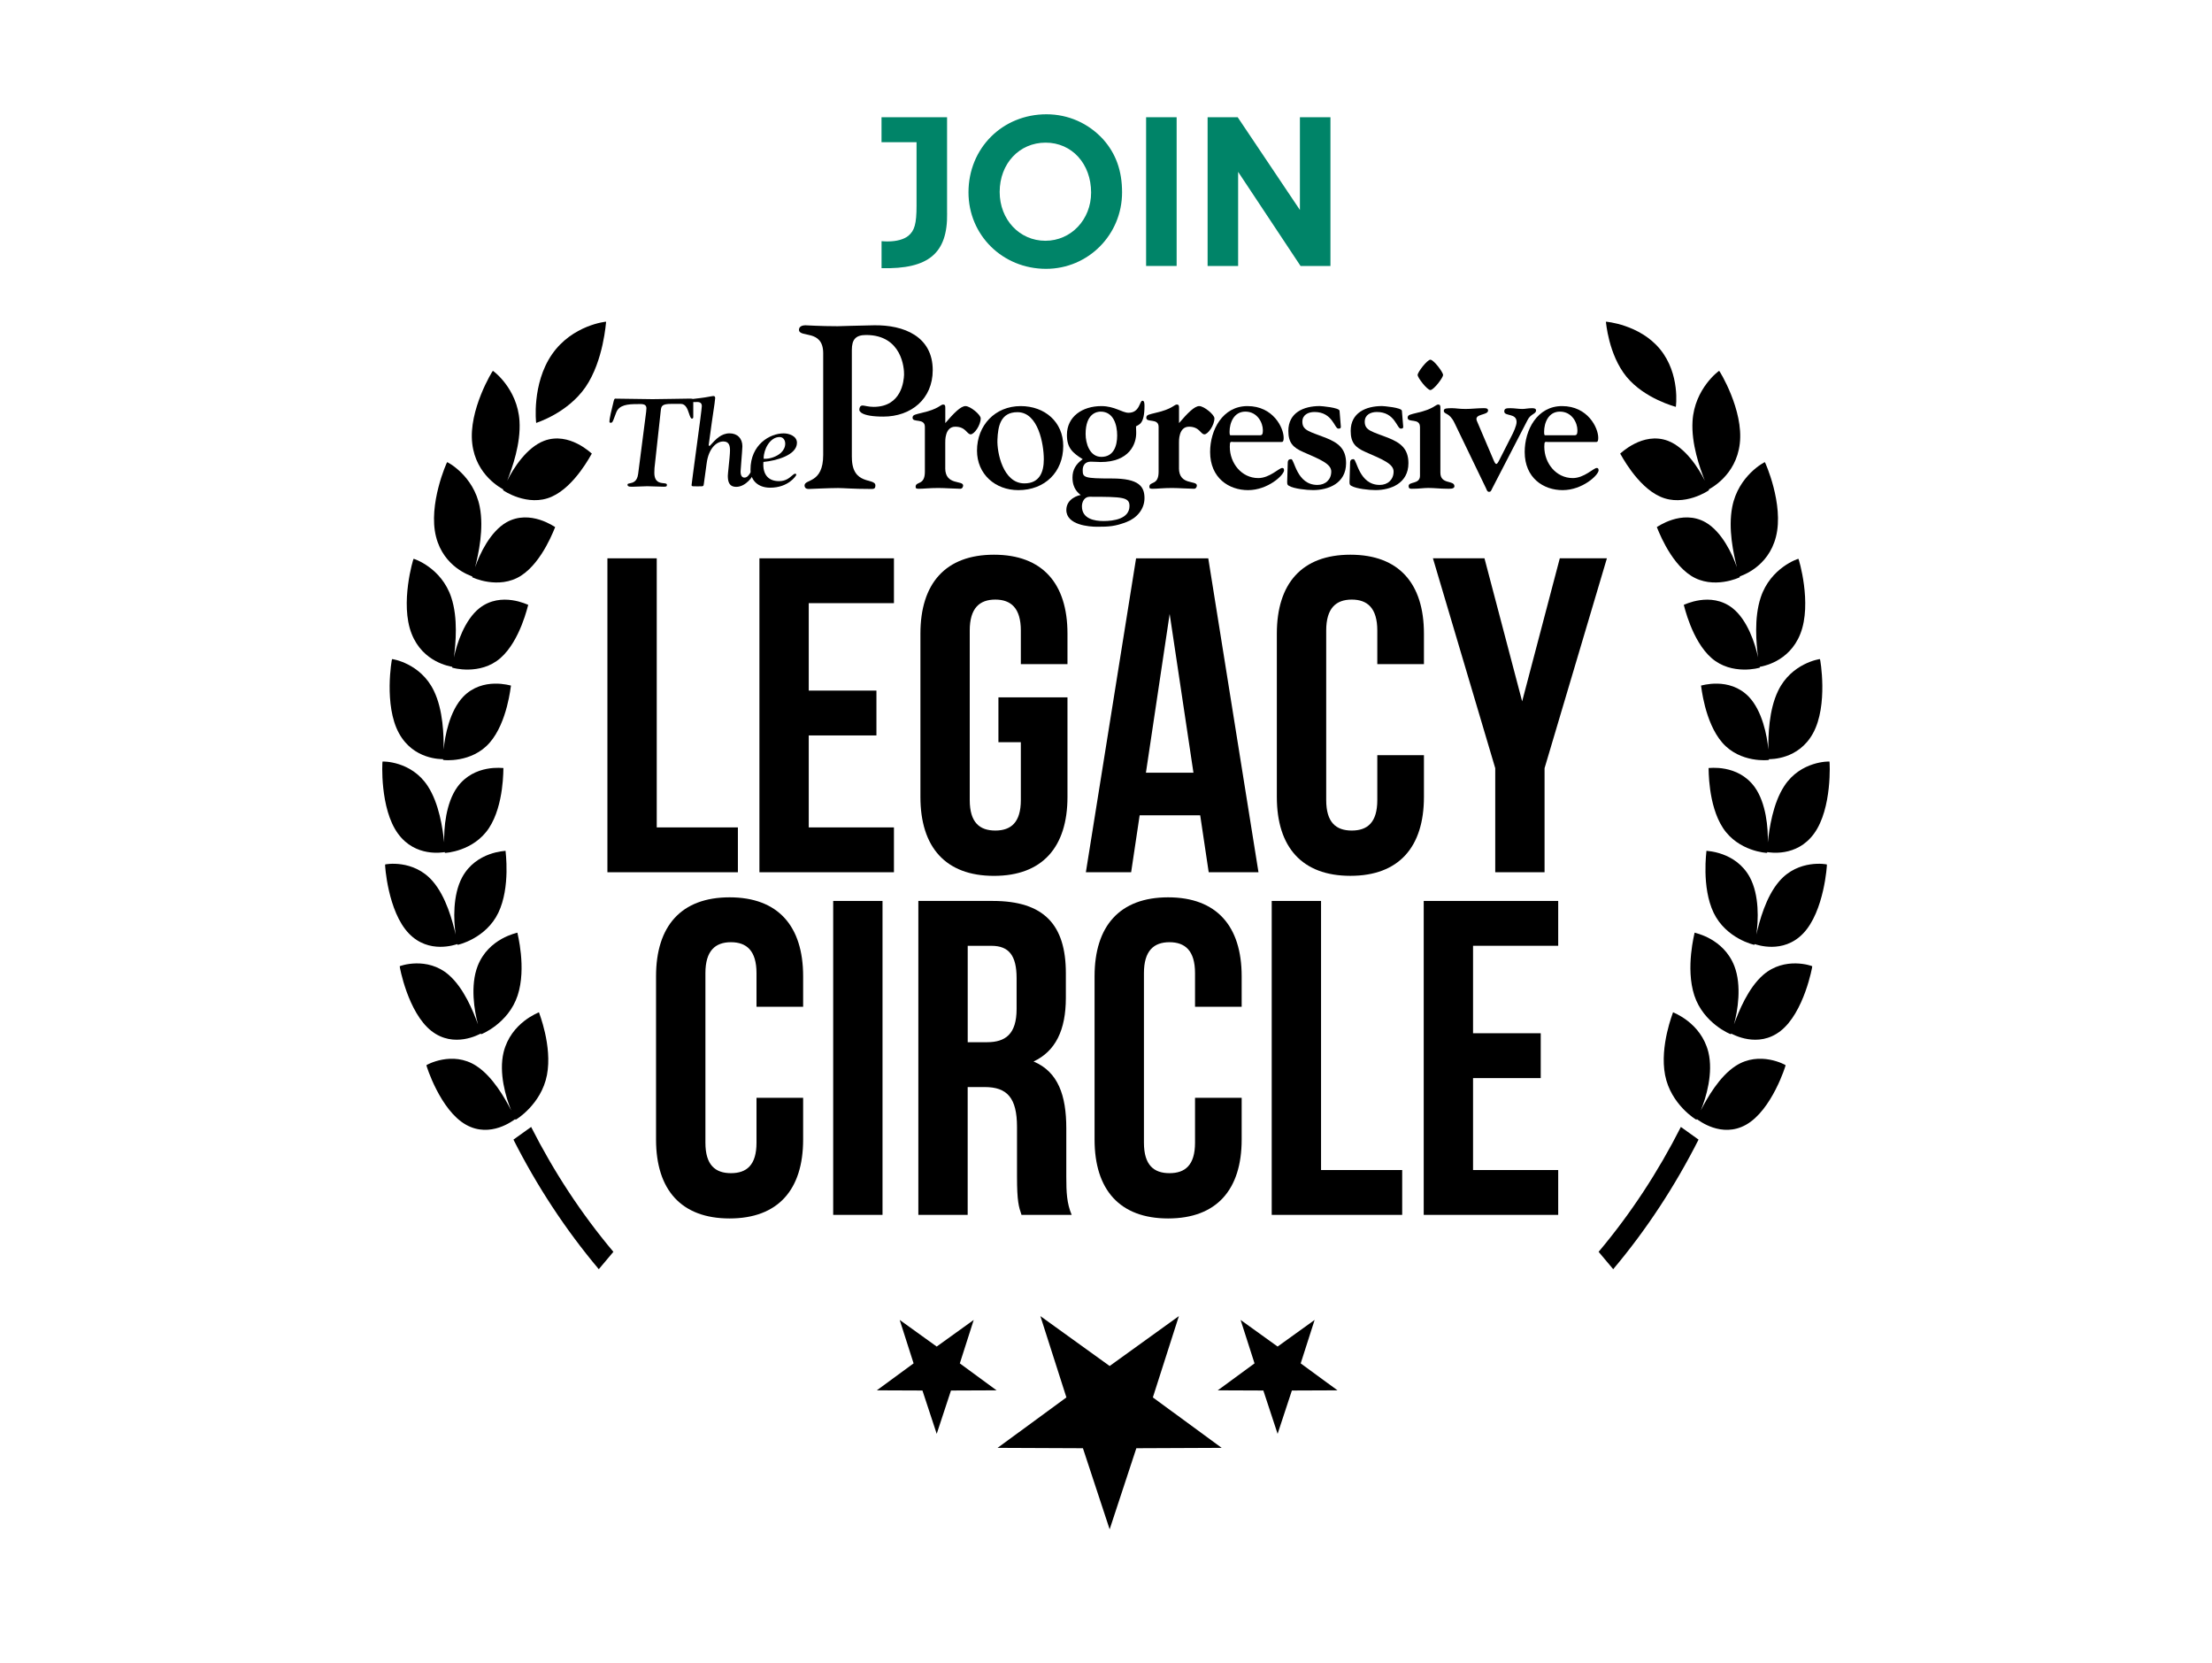 <?xml version="1.0" encoding="utf-8"?>
<!-- Generator: Adobe Illustrator 24.2.1, SVG Export Plug-In . SVG Version: 6.00 Build 0)  -->
<svg version="1.1" xmlns="http://www.w3.org/2000/svg" xmlns:xlink="http://www.w3.org/1999/xlink" x="0px" y="0px"
	 viewBox="0 0 600 451" style="enable-background:new 0 0 600 451;" xml:space="preserve">
<style type="text/css">
	.st0{fill:#008468;}
	.st1{display:none;}
	.st2{display:inline;}
</style>
<g id="Layer_1">
	<g>
		<g>
			<polygon points="164.76,151.4 178.14,151.4 178.14,224.37 200.15,224.37 200.15,236.53 164.76,236.53 			"/>
			<polygon points="219.37,187.27 237.73,187.27 237.73,199.43 219.37,199.43 219.37,224.37 242.48,224.37 242.48,236.53 
				205.99,236.53 205.99,151.4 242.48,151.4 242.48,163.56 219.37,163.56 			"/>
			<g>
				<path d="M270.82,189.1h18.73v27c0,13.62-6.81,21.41-19.94,21.41c-13.14,0-19.95-7.78-19.95-21.41v-44.27
					c0-13.62,6.81-21.41,19.95-21.41c13.13,0,19.94,7.78,19.94,21.41v8.27H276.9v-9.12c0-6.08-2.68-8.39-6.93-8.39
					c-4.26,0-6.93,2.31-6.93,8.39v45.97c0,6.08,2.67,8.27,6.93,8.27c4.26,0,6.93-2.19,6.93-8.27v-15.69h-6.08V189.1z"/>
			</g>
			<path d="M310.83,209.53h12.89l-6.45-43.05L310.83,209.53z M341.36,236.53h-13.5l-2.31-15.45h-16.42l-2.31,15.45h-12.28
				l13.62-85.13h19.58L341.36,236.53z"/>
			<g>
				<path d="M386.24,204.79v11.31c0,13.62-6.81,21.4-19.95,21.4c-13.13,0-19.95-7.78-19.95-21.4v-44.27
					c0-13.62,6.81-21.41,19.95-21.41c13.14,0,19.95,7.78,19.95,21.41v8.27h-12.65v-9.12c0-6.08-2.68-8.39-6.93-8.39
					c-4.26,0-6.93,2.31-6.93,8.39v45.97c0,6.08,2.67,8.27,6.93,8.27c4.26,0,6.93-2.19,6.93-8.27v-12.16H386.24z"/>
			</g>
			<polygon points="405.58,208.31 388.68,151.4 402.66,151.4 412.88,190.19 423.09,151.4 435.87,151.4 418.96,208.31 418.96,236.53 
				405.58,236.53 			"/>
			<g>
				<path d="M158.82,104.97c-4.97,7.16-13.33,9.65-13.38,9.72c-0.03,0.08-1.26-10.57,4.27-18.58c5.52-8.01,14.77-8.93,14.7-8.87
					C164.36,87.31,163.75,97.78,158.82,104.97"/>
				<path d="M160.53,123c-0.01,0.07-6.09-6.05-12.95-3.46c-4.73,1.8-8.36,7.47-10,10.82c1.36-3.49,3.72-10.05,3.33-16.2
					c-0.55-8.81-7.17-13.64-7.22-13.6c-0.04-0.1-6.69,10.67-5.59,19.76c1.02,8.66,7.97,12.11,8.41,12.4
					c-0.05,0.11-0.07,0.19-0.07,0.19c-0.01,0.06,6.74,4.66,13.21,1.78C156.02,131.87,160.45,123.02,160.53,123"/>
				<path d="M150.59,142.93c0,0.07-6.76-4.93-13.2-1.3c-4.43,2.53-7.31,8.65-8.52,12.2c0.92-3.64,2.43-10.44,1.26-16.39
					c-1.66-8.51-8.8-12.17-8.84-12.12c-0.05-0.09-5.23,11.49-3.02,20.21c2.08,8.32,9.37,10.58,9.84,10.78
					c-0.03,0.12-0.05,0.2-0.05,0.2c0.01,0.06,7.23,3.47,13.26-0.39C147.28,152.3,150.51,142.96,150.59,142.93"/>
				<path d="M143.28,164.02c0.01,0.07-7.28-3.74-13.2,0.87c-4.08,3.2-6.18,9.69-6.95,13.37c0.47-3.72,1.15-10.65-0.73-16.28
					c-2.68-8.08-10.18-10.5-10.22-10.45c-0.06-0.08-3.76,12.11-0.53,20.32c3.06,7.83,10.53,8.85,11.03,8.98
					c-0.02,0.12-0.03,0.2-0.03,0.2c0.01,0.07,7.57,2.22,13.07-2.56C141.16,173.74,143.21,164.06,143.28,164.02"/>
				<path d="M138.6,185.91c0.02,0.06-7.65-2.47-12.96,3.03c-3.66,3.82-4.97,10.56-5.3,14.32c0.03-3.76-0.11-10.69-2.65-15.93
					c-3.61-7.51-11.32-8.65-11.35-8.6c-0.07-0.07-2.28,12.53,1.88,20.1c3.94,7.22,11.47,7,11.97,7.04c0,0.12,0,0.2,0,0.2
					c0.02,0.06,7.76,0.94,12.65-4.69C137.66,195.83,138.54,185.97,138.6,185.91"/>
				<path d="M136.55,208.27c0.02,0.06-7.86-1.18-12.48,5.13c-3.17,4.38-3.69,11.26-3.58,15.05c-0.41-3.73-1.36-10.57-4.48-15.32
					c-4.46-6.82-12.23-6.67-12.25-6.61c-0.07-0.07-0.79,12.75,4.21,19.56c4.75,6.5,12.18,5.03,12.67,4.99
					c0.02,0.12,0.03,0.2,0.03,0.2c0.02,0.06,7.8-0.36,11.98-6.75C136.78,218.22,136.5,208.33,136.55,208.27"/>
				<path d="M137.13,230.72c0.03,0.06-7.93,0.13-11.76,7.16c-2.63,4.87-2.33,11.8-1.77,15.54c-0.85-3.64-2.59-10.27-6.24-14.47
					c-5.21-6.03-12.89-4.59-12.9-4.52c-0.08-0.05,0.7,12.77,6.46,18.72c5.47,5.67,12.65,2.98,13.14,2.86
					c0.03,0.12,0.05,0.2,0.05,0.2c0.03,0.05,7.68-1.66,11.06-8.69C138.52,240.54,137.09,230.78,137.13,230.72"/>
				<path d="M140.34,252.91c0.03,0.06-7.84,1.45-10.79,9.08c-2.03,5.28-0.9,12.14,0.1,15.78c-1.28-3.49-3.8-9.81-7.91-13.39
					c-5.87-5.13-13.31-2.43-13.32-2.36c-0.08-0.04,2.21,12.59,8.63,17.57c6.1,4.75,12.9,0.89,13.37,0.68
					c0.04,0.11,0.07,0.19,0.07,0.19c0.04,0.05,7.41-2.92,9.91-10.5C142.88,262.45,140.3,252.98,140.34,252.91"/>
				<path d="M146.19,274.5c0.04,0.05-7.59,2.73-9.59,10.84c-1.36,5.61,0.61,12.28,2.06,15.76c-1.71-3.29-5-9.2-9.51-12.09
					c-6.45-4.16-13.48-0.23-13.49-0.16c-0.09-0.03,3.73,12.21,10.73,16.14c6.65,3.75,12.91-1.23,13.35-1.52
					c0.06,0.11,0.1,0.18,0.1,0.18c0.05,0.05,6.98-4.13,8.52-12.13C149.87,283.6,146.16,274.57,146.19,274.5"/>
				<path d="M166.38,339.46c-1.32,1.57-2.64,3.13-3.96,4.71c-9.09-10.8-16.81-22.61-23.15-35.14c1.6-1.14,3.2-2.29,4.8-3.43
					C150.19,317.67,157.62,329.06,166.38,339.46"/>
				<path d="M441.18,102.16c4.97,6.03,13.33,8.12,13.38,8.17c0.03,0.07,1.26-8.89-4.27-15.63c-5.52-6.74-14.76-7.51-14.7-7.46
					C435.64,87.29,436.25,96.1,441.18,102.16"/>
				<path d="M439.47,123c0.01,0.07,6.09-6.05,12.96-3.46c4.73,1.8,8.36,7.47,10,10.82c-1.36-3.49-3.72-10.05-3.33-16.2
					c0.55-8.81,7.17-13.64,7.22-13.6c0.04-0.1,6.69,10.67,5.59,19.76c-1.02,8.66-7.97,12.11-8.41,12.4
					c0.05,0.11,0.07,0.19,0.07,0.19c0,0.06-6.74,4.66-13.21,1.78C443.97,131.87,439.55,123.02,439.47,123"/>
				<path d="M449.41,142.93c0,0.07,6.76-4.93,13.2-1.3c4.44,2.53,7.31,8.65,8.52,12.2c-0.92-3.64-2.43-10.44-1.26-16.39
					c1.66-8.51,8.8-12.17,8.84-12.12c0.05-0.09,5.23,11.49,3.02,20.21c-2.08,8.32-9.37,10.58-9.84,10.78
					c0.03,0.12,0.05,0.2,0.05,0.2c-0.01,0.06-7.23,3.47-13.26-0.39C452.72,152.3,449.49,142.96,449.41,142.93"/>
				<path d="M456.72,164.02c-0.01,0.07,7.28-3.74,13.2,0.87c4.08,3.2,6.18,9.69,6.95,13.37c-0.47-3.72-1.15-10.65,0.73-16.28
					c2.68-8.08,10.18-10.5,10.22-10.45c0.06-0.08,3.76,12.11,0.53,20.32c-3.06,7.83-10.53,8.85-11.02,8.98
					c0.02,0.12,0.03,0.2,0.03,0.2c-0.01,0.07-7.57,2.22-13.08-2.56C458.84,173.74,456.79,164.06,456.72,164.02"/>
				<path d="M461.4,185.91c-0.01,0.06,7.65-2.47,12.96,3.03c3.65,3.82,4.97,10.56,5.3,14.32c-0.03-3.76,0.11-10.69,2.65-15.93
					c3.61-7.51,11.32-8.65,11.35-8.6c0.06-0.07,2.28,12.53-1.88,20.1c-3.94,7.22-11.47,7-11.97,7.04c0,0.12,0,0.2,0,0.2
					c-0.02,0.06-7.76,0.94-12.65-4.69C462.34,195.83,461.46,185.97,461.4,185.91"/>
				<path d="M463.45,208.27c-0.02,0.06,7.87-1.18,12.48,5.13c3.17,4.38,3.69,11.26,3.58,15.05c0.41-3.73,1.36-10.57,4.48-15.32
					c4.45-6.82,12.22-6.67,12.25-6.61c0.07-0.07,0.79,12.75-4.21,19.56c-4.75,6.5-12.17,5.03-12.68,4.99
					c-0.01,0.12-0.02,0.2-0.02,0.2c-0.02,0.06-7.8-0.36-11.98-6.75C463.22,218.22,463.5,208.33,463.45,208.27"/>
				<path d="M462.87,230.72c-0.03,0.06,7.92,0.13,11.76,7.16c2.63,4.87,2.33,11.8,1.77,15.54c0.85-3.64,2.59-10.27,6.24-14.47
					c5.2-6.03,12.88-4.59,12.9-4.52c0.07-0.05-0.71,12.77-6.46,18.72c-5.47,5.67-12.65,2.98-13.14,2.86
					c-0.03,0.12-0.05,0.2-0.05,0.2c-0.03,0.05-7.68-1.66-11.07-8.69C461.48,240.54,462.91,230.78,462.87,230.72"/>
				<path d="M459.66,252.91c-0.03,0.06,7.84,1.45,10.79,9.08c2.03,5.28,0.9,12.14-0.11,15.78c1.28-3.49,3.81-9.81,7.91-13.39
					c5.88-5.13,13.31-2.43,13.32-2.36c0.08-0.04-2.21,12.59-8.63,17.57c-6.1,4.75-12.9,0.89-13.37,0.68
					c-0.04,0.11-0.07,0.19-0.07,0.19c-0.04,0.05-7.41-2.92-9.91-10.5C457.12,262.45,459.69,252.98,459.66,252.91"/>
				<path d="M453.81,274.5c-0.04,0.05,7.59,2.73,9.59,10.84c1.36,5.61-0.61,12.28-2.06,15.76c1.71-3.29,5-9.2,9.51-12.09
					c6.45-4.16,13.48-0.23,13.49-0.16c0.09-0.03-3.72,12.21-10.72,16.14c-6.65,3.75-12.91-1.23-13.35-1.52
					c-0.06,0.11-0.1,0.18-0.1,0.18c-0.05,0.05-6.98-4.13-8.52-12.13C450.13,283.6,453.84,274.57,453.81,274.5"/>
				<path d="M433.62,339.46c1.32,1.57,2.64,3.13,3.96,4.71c9.09-10.8,16.8-22.61,23.15-35.14c-1.6-1.14-3.2-2.29-4.8-3.43
					C449.81,317.67,442.38,329.06,433.62,339.46"/>
			</g>
			<polygon points="300.99,370.42 282.2,356.89 289.26,378.94 270.59,392.62 293.74,392.72 300.99,414.71 308.23,392.72 
				331.38,392.62 312.71,378.94 319.77,356.89 			"/>
			<polygon points="346.55,388.82 342.68,377.07 330.31,377.02 340.29,369.71 336.51,357.93 346.55,365.15 356.59,357.93 
				352.81,369.71 362.79,377.02 350.42,377.07 			"/>
			<polygon points="254.08,388.82 250.21,377.07 237.84,377.02 247.81,369.71 244.04,357.93 254.08,365.15 264.12,357.93 
				260.35,369.71 270.32,377.02 257.95,377.07 			"/>
			<line x1="183.44" y1="344.17" x2="417.19" y2="344.17"/>
			<g>
				<path d="M217.85,297.7v11.31c0,13.62-6.81,21.4-19.95,21.4c-13.13,0-19.95-7.78-19.95-21.4v-44.27
					c0-13.62,6.81-21.41,19.95-21.41c13.14,0,19.95,7.78,19.95,21.41v8.27h-12.65v-9.12c0-6.08-2.68-8.39-6.93-8.39
					c-4.26,0-6.93,2.31-6.93,8.39v45.97c0,6.08,2.68,8.27,6.93,8.27c4.26,0,6.93-2.19,6.93-8.27V297.7H217.85z"/>
			</g>
			<rect x="226" y="244.31" width="13.38" height="85.13"/>
			<g>
				<path d="M262.49,256.47v26.15h5.23c4.99,0,8.03-2.19,8.03-9v-8.39c0-6.08-2.07-8.75-6.81-8.75H262.49z M277.08,329.44
					c-0.73-2.19-1.22-3.53-1.22-10.46V305.6c0-7.9-2.68-10.82-8.76-10.82h-4.62v34.66h-13.38v-85.13h20.19
					c13.86,0,19.82,6.44,19.82,19.58v6.69c0,8.76-2.8,14.47-8.76,17.27c6.69,2.8,8.88,9.24,8.88,18.12v13.13
					c0,4.13,0.12,7.17,1.46,10.34H277.08z"/>
				<path d="M336.8,297.7v11.31c0,13.62-6.81,21.4-19.95,21.4c-13.13,0-19.95-7.78-19.95-21.4v-44.27
					c0-13.62,6.81-21.41,19.95-21.41c13.14,0,19.95,7.78,19.95,21.41v8.27h-12.65v-9.12c0-6.08-2.68-8.39-6.93-8.39
					c-4.26,0-6.93,2.31-6.93,8.39v45.97c0,6.08,2.67,8.27,6.93,8.27c4.26,0,6.93-2.19,6.93-8.27V297.7H336.8z"/>
			</g>
			<polygon points="344.95,244.31 358.33,244.31 358.33,317.28 380.34,317.28 380.34,329.44 344.95,329.44 			"/>
			<polygon points="399.56,280.19 417.92,280.19 417.92,292.35 399.56,292.35 399.56,317.28 422.66,317.28 422.66,329.44 
				386.18,329.44 386.18,244.31 422.66,244.31 422.66,256.47 399.56,256.47 			"/>
			<g>
				<path d="M231.07,124c0,7.83,6.38,5.45,6.38,7.65c0,1.06-0.63,0.94-1.52,0.94c-4.42,0-7.2-0.25-8.6-0.25
					c-2.53,0-7.39,0.25-7.77,0.25c-0.19,0-1.33,0.12-1.33-0.94c0-1.82,5.06-0.44,5.06-8.27V95.79c0-6.64-6.57-4.07-6.57-6.39
					c0-0.38,0.25-1.19,1.77-1.19c0.44,0,3.92,0.25,8.72,0.25c0.88,0,5.37-0.19,9.86-0.25c8.09-0.13,15.93,3.01,15.93,12.16
					c0,7.83-5.88,12.6-13.4,12.6c-6.19,0-6.51-1.57-6.51-1.82c0-0.44,0.13-1.19,0.88-1.19c0.51,0,1.58,0.37,2.97,0.37
					c7.65,0,8.22-7.08,8.28-8.71s-0.51-10.78-10.3-10.78c-2.85,0-3.86,1.25-3.86,4.07V124z"/>
				<path d="M256.39,126.95c0,4.76,4.86,3.21,4.86,4.71c0,0.31-0.21,0.88-0.78,0.88c-1.25,0-4.23-0.21-5.95-0.21
					c-2.45,0-3.97,0.21-5.27,0.21c-0.68,0-0.89-0.1-0.89-0.52c0-1.6,2.51-0.26,2.51-4.09v-12.17c0-2.48-3.34-1.04-3.34-2.48
					c0-0.83,0.78-0.88,2.61-1.35c4.39-0.99,5.01-2.23,5.64-2.23c0.63,0,0.63,0.36,0.63,1.04v3.99c2.3-2.69,4.18-4.61,5.48-4.61
					c1.3,0,4.12,2.33,4.12,3.31c0,1.92-1.77,4.35-2.71,4.35c-1.05,0-1.31-2.07-4.18-2.07c-2.87,0-2.72,3.93-2.72,4.35V126.95z"/>
				<path d="M288.4,120.94c0-6.52-5.01-10.82-11.54-10.82c-7,0-11.85,5.28-11.85,12.07c0,6.37,4.91,10.72,11.23,10.72
					C283.44,132.9,288.4,127.98,288.4,120.94 M275.98,111.77c5.64,0,7.15,8.65,7.15,12.79c0,3.52-1.2,6.52-5.27,6.52
					c-5.8,0-7.47-8.44-7.31-11.86C270.7,115.5,271.43,111.77,275.98,111.77"/>
				<path d="M297.54,142.84c3.29,0,4.96-0.1,8.04-1.29c2.72-1.04,4.86-3.42,4.86-6.47c0-3.16-1.51-5.33-8.82-5.33
					c-7.62,0-7.94-0.26-7.94-2.28c0-1.24,0.63-2.28,2.19-2.28c1.04,0,1.88,0.1,2.66,0.1c7.78,0,9.77-4.87,9.66-8.13
					c-0.05-1.35,0-0.67-0.05-1.55c0.83-0.52,2.3-0.62,2.3-5.54c0-0.93-0.11-1.4-0.57-1.4c-0.78,0-0.68,3.26-3.76,3.26
					c-1.72,0-3.76-1.81-7.36-1.81c-5.17,0-9.35,2.85-9.35,7.82c0,3.47,1.46,4.82,4.28,6.58c-1.83,1.29-2.77,2.85-2.77,4.97
					c0,3.16,1.72,4.3,2.25,4.76c-0.52,0-3.92,0.93-3.92,4.04C289.24,142.38,295.45,142.84,297.54,142.84 M303.03,118.09
					c0,2.79-0.94,5.8-4.28,5.8c-3.18,0-4.28-3.63-4.28-6.21c0-5.64,3.13-6.06,4.07-6.06C302.03,111.62,303.03,115.19,303.03,118.09
					 M306.37,137.2c0,3.52-4.33,4.09-7.05,4.09c-2.4,0-5.85-0.57-5.85-3.99c0-1.24,0.68-2.59,2.09-2.59
					C304.54,134.71,306.37,134.82,306.37,137.2"/>
				<path d="M319.79,126.95c0,4.76,4.86,3.21,4.86,4.71c0,0.31-0.21,0.88-0.78,0.88c-1.25,0-4.23-0.21-5.95-0.21
					c-2.45,0-3.97,0.21-5.27,0.21c-0.68,0-0.89-0.1-0.89-0.52c0-1.6,2.51-0.26,2.51-4.09v-12.17c0-2.48-3.34-1.04-3.34-2.48
					c0-0.83,0.78-0.88,2.61-1.35c4.39-0.99,5.01-2.23,5.64-2.23c0.63,0,0.63,0.36,0.63,1.04v3.99c2.3-2.69,4.18-4.61,5.48-4.61
					c1.3,0,4.12,2.33,4.12,3.31c0,1.92-1.77,4.35-2.71,4.35c-1.05,0-1.31-2.07-4.18-2.07c-2.87,0-2.72,3.93-2.72,4.35V126.95z"/>
				<path d="M347.56,119.85c0.31,0,0.63,0,0.63-1.14c0-2.69-2.82-8.59-9.82-8.59c-6.73,0-10.13,6.47-10.13,12.43
					c0,7.09,5.12,10.36,10.29,10.36c5.38,0,9.77-4.09,9.77-5.39c0-0.57-0.31-0.62-0.52-0.62c-0.84,0-3.39,2.74-6.47,2.74
					c-4.54,0-7.73-4.04-7.73-8.49c0-1.66,0.21-1.29,1.15-1.29H347.56z M333.78,118.04c-0.16,0-0.26-0.15-0.26-0.98
					c0-2.38,1.15-5.44,4.28-5.44c3.29,0,4.75,3.06,4.75,5.02c0,1.45-0.32,1.4-1.2,1.4H333.78z"/>
				<path d="M363.7,115.71c0,0.41-0.16,0.52-0.68,0.52c-1.04,0-1.57-4.51-6.47-4.51c-1.72,0-3.29,0.78-3.29,2.64
					c0,2.43,2.09,2.69,6.32,4.35c3.4,1.35,5.54,2.95,5.54,6.89c0,5.54-4.91,7.3-8.93,7.3c-1.78,0-5.17-0.36-6.53-1.14
					c-0.36-0.21-0.52-0.31-0.52-1.04l0.16-5.33c0.05-0.73,0.42-0.88,0.94-0.88c0.89,0,1.46,6.99,7.1,6.99
					c2.19,0,3.76-1.45,3.76-3.63c0-2.07-2.92-3.26-7.57-5.28c-2.87-1.24-4.07-2.59-4.07-5.75c0-4.92,4.12-6.73,8.51-6.73
					c0.42,0,5.33,0.41,5.38,1.29L363.7,115.71z"/>
				<path d="M380.62,115.71c0,0.41-0.16,0.52-0.68,0.52c-1.04,0-1.56-4.51-6.47-4.51c-1.72,0-3.29,0.78-3.29,2.64
					c0,2.43,2.09,2.69,6.32,4.35c3.39,1.35,5.53,2.95,5.53,6.89c0,5.54-4.91,7.3-8.93,7.3c-1.77,0-5.17-0.36-6.53-1.14
					c-0.36-0.21-0.52-0.31-0.52-1.04l0.16-5.33c0.05-0.73,0.42-0.88,0.94-0.88c0.89,0,1.46,6.99,7.1,6.99
					c2.19,0,3.76-1.45,3.76-3.63c0-2.07-2.92-3.26-7.57-5.28c-2.87-1.24-4.07-2.59-4.07-5.75c0-4.92,4.12-6.73,8.51-6.73
					c0.42,0,5.33,0.41,5.38,1.29L380.62,115.71z"/>
				<path d="M387.98,105.77c-0.84,0-3.45-3.31-3.45-4.09c0-0.78,2.61-4.14,3.45-4.14c0.89,0,3.45,3.37,3.45,4.14
					C391.43,102.45,388.87,105.77,387.98,105.77 M385.16,115.76c0-2.48-3.34-1.04-3.34-2.48c0-0.83,0.78-0.88,2.61-1.35
					c4.38-0.99,5.01-2.23,5.64-2.23s0.63,0.36,0.63,1.03v17.45c0,3.31,3.81,1.92,3.81,3.68c0,0.83-1.51,0.67-2.14,0.67
					c-1.67,0-3.29-0.21-4.96-0.21c-1.25,0-2.56,0.21-3.86,0.21c-0.89,0-1.46,0.15-1.46-0.73c0-1.29,3.08-0.41,3.08-2.79V115.76z"/>
				<path d="M405.11,124.72c0.1,0.15,0.37,1.09,0.78,1.09c0.31,0,0.78-1.03,0.89-1.24l3.13-6.16c0.58-1.09,1.46-2.95,1.46-3.99
					c0-2.48-3.34-1.45-3.34-2.85c0-0.83,0.58-0.88,1.67-0.88c1.09,0,2.19,0.21,3.24,0.21c0.78,0,1.57-0.21,2.61-0.21
					c0.63,0,1.1,0.1,1.1,0.62c0,0.98-1.46,0.88-2.3,2.59l-9.56,18.49c-0.31,0.62-0.37,0.98-0.89,0.98c-0.47,0-0.58-0.41-0.78-0.88
					l-8.62-17.87c-1.41-2.9-2.87-2.17-2.87-3.26c0-0.67,0.94-0.67,2.3-0.67c1.1,0,1.72,0.21,3.65,0.21c1.31,0,3.34-0.21,4.44-0.21
					c0.52,0,1.62-0.15,1.62,0.62c0,1.4-3.91,0.78-3.03,2.85L405.11,124.72z"/>
				<path d="M432.89,119.85c0.31,0,0.63,0,0.63-1.14c0-2.69-2.82-8.59-9.82-8.59c-6.73,0-10.13,6.47-10.13,12.43
					c0,7.09,5.12,10.36,10.29,10.36c5.38,0,9.76-4.09,9.76-5.39c0-0.57-0.31-0.62-0.52-0.62c-0.84,0-3.39,2.74-6.48,2.74
					c-4.54,0-7.73-4.04-7.73-8.49c0-1.66,0.21-1.29,1.15-1.29H432.89z M419.1,118.04c-0.16,0-0.26-0.15-0.26-0.98
					c0-2.38,1.15-5.44,4.28-5.44c3.29,0,4.75,3.06,4.75,5.02c0,1.45-0.32,1.4-1.2,1.4H419.1z"/>
				<path d="M182.06,108.17l-5.05,0.07l-10.13-0.14c-0.17,0-0.29,0.18-0.41,0.64l-0.18,0.75c-0.34,1.37-0.98,3.93-0.98,4.85
					c0,0.18,0.06,0.3,0.33,0.3c0.46,0,0.55-0.22,1.04-1.55l0.48-1.26c0.79-2.07,3.21-2.25,5.62-2.25l0.44-0.01
					c0.74-0.02,1.44-0.03,1.83,0.35c0.19,0.19,0.29,0.45,0.29,0.79l-0.07,0.94l-2.17,16.85c-0.28,2.16-1.47,2.4-2.26,2.56
					c-0.47,0.09-0.63,0.15-0.63,0.36c0,0.15,0.04,0.27,0.12,0.35c0.22,0.22,0.73,0.22,1.13,0.22h0.08l4.03-0.14l2,0.06l2.45,0.07
					c0.67,0,0.88-0.04,0.88-0.5c0-0.33-0.25-0.38-0.92-0.45c-0.99-0.1-2.49-0.26-2.49-2.83l0.04-1.24c0,0,1.7-15.58,1.7-15.58
					c0.14-1.29,0.31-1.86,2.9-1.86h2.55c1.34,0,1.83,1.45,2.22,2.62c0.24,0.71,0.46,1.38,0.78,1.38c0.24,0,0.37-0.16,0.37-0.46
					v-4.75c0-0.08-0.12-0.22-0.92-0.22L182.06,108.17z"/>
				<path d="M192.85,107.48c-0.65,0.13-1.85,0.37-4.79,0.69c-0.22,0.03-0.45,0.25-0.45,0.43c0,0.14,0.03,0.24,0.1,0.31
					c0.13,0.12,0.39,0.12,0.65,0.12h0.07l0.32-0.01c0.5-0.02,1.01-0.03,1.33,0.28c0.19,0.19,0.29,0.46,0.29,0.84l-0.12,1.15
					l-0.29,2.36l-1.99,14.87c-0.36,2.67-0.38,2.84-0.38,2.99c0,0.16,0.04,0.22,0.07,0.25c0.13,0.13,0.53,0.12,1.15,0.12l0.53,0h0.27
					c1.16,0.01,1.23,0.01,1.31-0.72c0,0,0.76-5.54,0.76-5.54c0.55-4.08,2.67-5.91,4.53-5.91c1.59,0,1.8,1.23,1.8,2.44
					c0,0.9-0.21,2.93-0.38,4.56c-0.11,1.08-0.21,2.01-0.21,2.28c0,1.5,0.27,3.03,2.3,3.03c2.59,0,4.71-3.01,4.71-3.75
					c0-0.18-0.06-0.43-0.54-0.43c-0.13,0-0.32,0.29-0.48,0.54c-0.33,0.51-0.75,1.13-1.48,1.13c-0.48,0-1.05-0.29-1.05-1.65
					c0-0.26,0.09-1.41,0.2-2.73c0.13-1.68,0.29-3.58,0.29-4.11c0-2.13-1.36-3.51-3.47-3.51c-2.3,0-3.77,1.63-5.19,3.2l-0.15,0.17
					l-0.22,0.01l-0.12-0.12l0.84-6.13l0.37-2.53c0.28-1.86,0.56-3.79,0.56-4.15c0-0.4-0.15-0.57-0.51-0.57L192.85,107.48z"/>
				<path d="M207.28,124.41l-0.14-0.01v-0.14c0-2.35,1.68-5.75,4.32-5.75c1.05,0,1.53,0.93,1.53,1.79c0,0.9-0.39,1.74-1.12,2.45
					C210.75,123.79,208.87,124.48,207.28,124.41 M203.57,127.34c0,2.98,2.09,4.91,5.33,4.91c4.92,0,7.04-3.19,7.09-3.48
					c0-0.32-0.25-0.32-0.26-0.32c-0.29,0-0.59,0.26-0.97,0.59c-0.7,0.6-1.67,1.43-3.44,1.43c-1.39,0-2.47-0.4-3.2-1.19
					c-0.81-0.87-1.17-2.22-1.05-3.89l0.01-0.13l0.13-0.01c3.1-0.29,8.96-1.75,8.96-5.18c0-1.86-2.19-2.55-3.57-2.55
					C208.85,117.5,203.57,120.55,203.57,127.34"/>
			</g>
		</g>
		<g>
			<path class="st0" d="M256.9,57.79c0.18,10.89-5.02,15.24-17.78,14.93v-7.32c0.85,0.07,1.15,0.07,1.69,0.07
				c2.36,0,4.36-0.55,5.56-1.51c1.69-1.39,2.24-3.26,2.24-8.16V38.56h-9.5v-6.77h17.78V57.79z"/>
			<path class="st0" d="M299.22,37.77c3.45,3.87,5.14,8.52,5.14,14.39c0,11.49-9.19,20.74-20.62,20.74
				c-11.79,0-21.04-9.13-21.04-20.74c0-11.97,9.19-21.17,21.17-21.17C289.79,31,295.23,33.42,299.22,37.77z M271.16,52.05
				c0,7.5,5.38,13.24,12.4,13.24c6.95,0,12.4-5.74,12.4-13.07c0-7.8-5.2-13.54-12.34-13.54C276.48,38.68,271.16,44.37,271.16,52.05z
				"/>
			<path class="st0" d="M319.16,72.12h-8.28V31.79h8.28V72.12z"/>
			<path class="st0" d="M335.84,72.12h-8.28V31.79h8.16l16.88,25.15V31.79h8.28v40.33h-8.11L335.84,46.6V72.12z"/>
		</g>
	</g>
</g>
<g id="Layer_2" class="st1">
	<g class="st2">
		<g>
			<path class="st0" d="M109.31,72.12h-8.29V31.79h12.88c9.55,0,14.94,4.65,14.94,12.88c0,8.41-5.51,13.61-14.39,13.61h-5.14V72.12z
				 M112.88,51.44c4.78,0,7.56-2.3,7.56-6.35c0-3.99-2.84-6.47-7.38-6.47h-3.75v12.82H112.88z"/>
			<path class="st0" d="M139.41,65.17L137,72.12h-8.77l13.91-40.33h10.34l13.79,40.33h-9.07l-2.3-6.96H139.41z M147.15,41.7
				l-5.62,16.69h11.19L147.15,41.7z"/>
			<path class="st0" d="M184.33,72.12h-8.28V54.34l-13.49-22.56h9.86l7.8,13.97l7.68-13.97h9.68l-13.25,22.56V72.12z"/>
			<path class="st0" d="M209.42,72.12h-8.29V31.79h12.88c9.55,0,14.94,4.65,14.94,12.88c0,8.41-5.51,13.61-14.39,13.61h-5.14V72.12z
				 M212.99,51.44c4.78,0,7.56-2.3,7.56-6.35c0-3.99-2.84-6.47-7.38-6.47h-3.75v12.82H212.99z"/>
			<path class="st0" d="M239.52,65.17l-2.42,6.96h-8.77l13.91-40.33h10.34l13.79,40.33h-9.07l-2.3-6.96H239.52z M247.26,41.7
				l-5.62,16.69h11.19L247.26,41.7z"/>
			<path class="st0" d="M292.42,65.29v6.83h-21.77V31.79h8.29v33.5H292.42z"/>
			<path class="st0" d="M316.05,31.79h11.43c6.53,0,10.94,1.32,14.51,4.47c4.11,3.63,6.34,8.89,6.34,15.24
				c0,6.47-2.3,12.28-6.41,15.96c-3.32,3.03-8.16,4.66-13.97,4.66h-11.91V31.79z M324.34,65.29h1.57c4.41,0,7.13-0.79,9.5-2.78
				c2.9-2.48,4.54-6.29,4.54-10.77c0-8.04-4.9-13.24-12.58-13.24h-3.02V65.29z"/>
			<path class="st0" d="M363.08,72.12h-8.28V31.79h8.28V72.12z"/>
			<path class="st0" d="M379.76,72.12h-8.28V31.79h12.45c9.98,0,15.36,4.41,15.36,12.69c0,6.35-3.33,10.59-9.55,12.16l11.13,15.48
				h-10.04l-11.07-16.03V72.12z M383.51,51.26c4.72,0,7.38-2.3,7.38-6.35c0-3.87-2.54-6.28-6.65-6.28h-4.48v12.64H383.51z"/>
			<path class="st0" d="M414.34,48.48h14.15v6.77h-14.15v10.1h14.15v6.77h-22.44V31.79h22.44v6.77h-14.15V48.48z"/>
			<path class="st0" d="M468.58,66.8c-4.65,4.36-9.01,6.11-15,6.11c-5.98,0-10.89-2.06-14.45-6.04c-3.45-3.81-5.44-9.25-5.44-14.81
				c0-12.28,8.34-21.05,20.02-21.05c6.23,0,10.46,1.76,15.24,6.41l-5.38,5.44c-3.26-2.96-6.05-4.17-9.43-4.17
				c-7.07,0-12.03,5.44-12.03,13.18s5.2,13.36,12.45,13.36c3.69,0,6.53-1.27,9.01-4.11L468.58,66.8z"/>
			<path class="st0" d="M489.42,72.12h-8.28V38.56h-9.61v-6.77h27.45v6.77h-9.55V72.12z"/>
			<path class="st0" d="M154.85,91.94h11.43c6.53,0,10.94,1.32,14.51,4.47c4.11,3.63,6.35,8.89,6.35,15.24
				c0,6.47-2.3,12.28-6.41,15.96c-3.33,3.03-8.16,4.66-13.97,4.66h-11.91V91.94z M163.14,125.44h1.57c4.42,0,7.13-0.79,9.49-2.78
				c2.9-2.48,4.54-6.29,4.54-10.77c0-8.04-4.9-13.24-12.58-13.24h-3.02V125.44z"/>
			<path class="st0" d="M228.13,97.92c3.45,3.87,5.14,8.52,5.14,14.39c0,11.49-9.19,20.74-20.62,20.74
				c-11.79,0-21.04-9.13-21.04-20.74c0-11.97,9.19-21.17,21.17-21.17C218.7,91.15,224.14,93.57,228.13,97.92z M200.07,112.19
				c0,7.5,5.38,13.24,12.4,13.24c6.95,0,12.4-5.74,12.4-13.07c0-7.8-5.2-13.54-12.34-13.54
				C205.39,98.83,200.07,104.51,200.07,112.19z"/>
			<path class="st0" d="M248.07,132.27h-8.29V91.94h8.16l16.87,25.15V91.94h8.29v40.33h-8.1l-16.93-25.52V132.27z"/>
			<path class="st0" d="M288.63,125.31l-2.42,6.96h-8.77l13.91-40.33h10.34l13.79,40.33h-9.07l-2.3-6.96H288.63z M296.37,101.85
				l-5.62,16.69h11.19L296.37,101.85z"/>
			<path class="st0" d="M331.01,132.27h-8.28V98.7h-9.61v-6.77h27.45v6.77h-9.55V132.27z"/>
			<path class="st0" d="M353.32,132.27h-8.28V91.94h8.28V132.27z"/>
			<path class="st0" d="M396.24,97.92c3.45,3.87,5.14,8.52,5.14,14.39c0,11.49-9.2,20.74-20.62,20.74
				c-11.79,0-21.04-9.13-21.04-20.74c0-11.97,9.19-21.17,21.17-21.17C386.81,91.15,392.26,93.57,396.24,97.92z M368.19,112.19
				c0,7.5,5.38,13.24,12.39,13.24c6.96,0,12.4-5.74,12.4-13.07c0-7.8-5.2-13.54-12.33-13.54
				C373.51,98.83,368.19,104.51,368.19,112.19z"/>
			<path class="st0" d="M416.19,132.27h-8.28V91.94h8.16l16.88,25.15V91.94h8.28v40.33h-8.11l-16.93-25.52V132.27z"/>
		</g>
		<g id="fbOHMX_3_">
			<g>
				<path d="M255.13,362.2c-13.57,0-26.72,0.12-39.86-0.07c-4.34-0.06-6.42-3.01-5.72-7.41c5.66-35.86,11.38-71.71,17.05-107.56
					c3.16-19.95,6.35-39.9,9.36-59.88c1.66-10.99,3.9-13.18,14.94-13.15c23.04,0.06,46.09-0.26,69.1,0.54
					c8.86,0.31,18.11,2.01,26.35,5.22c16.82,6.55,25.53,19.64,25.16,37.96c-0.34,16.62-4.96,32.14-14.25,45.96
					c-10.7,15.93-26.61,23.76-45.05,26.18c-10.7,1.4-21.64,1.04-32.48,1.31c-10.32,0.26-13.5,2.81-15.16,12.9
					C261.42,323.31,258.34,342.43,255.13,362.2z"/>
				<path d="M373.47,231.03c10.35,5.69,15.09,14.55,16.49,25.32c5.1,39.19-21.27,70.5-60.81,72.37c-3.29,0.16-6.58,0.15-9.87,0.26
					c-6.74,0.23-9.96,3.01-11,9.59c-2.05,12.98-4.06,25.96-6.08,38.94c-1.31,8.44-3.54,10.41-11.92,10.44
					c-9.22,0.02-18.43,0.04-27.65-0.03c-6.08-0.05-8.07-2.27-7.17-8.26c3.74-24.85,7.5-49.71,11.44-74.53
					c1.33-8.4,4.89-10.82,13.42-11.25c13.59-0.68,27.43-0.39,40.69-2.97c24.06-4.68,39.72-19.95,47.42-43.23
					C370.22,242.28,371.74,236.78,373.47,231.03z"/>
			</g>
		</g>
	</g>
</g>
<g id="Layer_3" class="st1">
	<g class="st2">
		<g>
			<path class="st0" d="M167.22,31.79c4.96,0,8.17,0.72,10.28,2.3c2.48,1.87,3.87,4.95,3.87,8.52c0,2.78-0.85,5.08-2.54,6.89
				c-1.15,1.15-2.06,1.7-4.24,2.42c2.42,0.54,3.51,1.03,4.78,2.18c1.88,1.69,2.9,4.17,2.9,7.25c0,3.75-1.57,7.08-4.17,8.83
				c-2.12,1.39-4.59,1.94-9.01,1.94h-14.88V31.79H167.22z M162.5,48.9h3.33c4.9,0,7.2-1.76,7.2-5.5c0-2.06-0.97-3.81-2.41-4.54
				c-1.15-0.55-2.85-0.79-5.2-0.79h-2.9V48.9z M162.5,66.01h4.05c2.85,0,4.17-0.24,5.38-1.09c1.33-0.91,1.99-2.36,1.99-4.29
				c0-2.17-0.78-3.69-2.3-4.59c-1.27-0.72-2.54-0.97-5.56-0.97h-3.57V66.01z"/>
			<path class="st0" d="M195.69,48.48h14.15v6.77h-14.15v10.1h14.15v6.77h-22.43V31.79h22.43v6.77h-14.15V48.48z"/>
			<path class="st0" d="M249.92,66.8c-4.66,4.36-9.01,6.11-15,6.11c-5.98,0-10.89-2.06-14.46-6.04c-3.45-3.81-5.44-9.25-5.44-14.81
				c0-12.28,8.34-21.05,20.01-21.05c6.23,0,10.46,1.76,15.24,6.41l-5.38,5.44c-3.27-2.96-6.05-4.17-9.44-4.17
				c-7.07,0-12.03,5.44-12.03,13.18s5.2,13.36,12.46,13.36c3.69,0,6.53-1.27,9.01-4.11L249.92,66.8z"/>
			<path class="st0" d="M288.68,37.77c3.45,3.87,5.14,8.52,5.14,14.39c0,11.49-9.19,20.74-20.62,20.74
				c-11.79,0-21.05-9.13-21.05-20.74c0-11.97,9.19-21.17,21.17-21.17C279.24,31,284.68,33.42,288.68,37.77z M260.62,52.05
				c0,7.5,5.38,13.24,12.4,13.24c6.95,0,12.39-5.74,12.39-13.07c0-7.8-5.2-13.54-12.33-13.54
				C265.94,38.68,260.62,44.37,260.62,52.05z"/>
			<path class="st0" d="M308.61,72.12h-8.28V31.79h9.37l12.03,24.49l12.09-24.49h9.37v40.33h-8.28V46.96l-13.18,26.37l-13.12-26.37
				V72.12z"/>
			<path class="st0" d="M358.48,48.48h14.15v6.77h-14.15v10.1h14.15v6.77H350.2V31.79h22.44v6.77h-14.15V48.48z"/>
			<path class="st0" d="M404.79,65.17l-2.42,6.96h-8.76l13.91-40.33h10.34l13.79,40.33h-9.07l-2.3-6.96H404.79z M412.53,41.7
				l-5.63,16.69h11.19L412.53,41.7z"/>
			<path class="st0" d="M22.17,120.48v0.54c0,2.72,2.36,4.72,5.5,4.72c3.02,0,5.32-1.87,5.32-4.29c0-1.27-0.6-2.41-1.63-3.2
				c-1.03-0.78-1.76-1.09-4.9-2.24c-8.83-3.15-11.97-6.47-11.97-12.64c0-7.32,5.38-12.22,13.3-12.22c7.86,0,12.94,4.59,13.6,12.33
				h-8.34c-0.3-3.39-2-5.02-5.26-5.02c-2.96,0-4.96,1.7-4.96,4.24c0,1.63,0.85,2.9,2.48,3.81c1.09,0.6,1.75,0.91,4.72,1.99
				c4.42,1.64,6.65,2.79,8.41,4.48c2.12,2,3.2,4.72,3.2,7.8c0,7.38-5.56,12.28-13.91,12.28c-8.46,0-13.67-4.84-13.61-12.58H22.17z"
				/>
			<path class="st0" d="M55.6,115.58c0,3.75,0.48,5.81,1.81,7.38c1.21,1.51,3.39,2.48,5.62,2.48c2.36,0,4.66-1.09,5.87-2.78
				c1.21-1.64,1.57-3.39,1.57-7.14V91.94h8.34v23.34c0,5.93-1.27,10.04-3.99,13.06c-2.72,3.03-6.95,4.72-11.67,4.72
				c-4.9,0-9.38-1.81-12.22-5.02c-2.6-2.9-3.63-6.53-3.63-12.76V91.94h8.29V115.58z"/>
			<path class="st0" d="M93.01,120.48v0.54c0,2.72,2.36,4.72,5.5,4.72c3.02,0,5.32-1.87,5.32-4.29c0-1.27-0.6-2.41-1.63-3.2
				c-1.03-0.78-1.76-1.09-4.9-2.24c-8.83-3.15-11.97-6.47-11.97-12.64c0-7.32,5.38-12.22,13.3-12.22c7.86,0,12.94,4.59,13.6,12.33
				h-8.34c-0.3-3.39-2-5.02-5.26-5.02c-2.97,0-4.96,1.7-4.96,4.24c0,1.63,0.85,2.9,2.48,3.81c1.09,0.6,1.75,0.91,4.72,1.99
				c4.42,1.64,6.65,2.79,8.41,4.48c2.12,2,3.2,4.72,3.2,7.8c0,7.38-5.56,12.28-13.91,12.28c-8.46,0-13.67-4.84-13.61-12.58H93.01z"
				/>
			<path class="st0" d="M133.04,132.27h-8.29V98.7h-9.61v-6.77h27.45v6.77h-9.55V132.27z"/>
			<path class="st0" d="M151.53,125.31l-2.42,6.96h-8.77l13.91-40.33h10.34l13.79,40.33h-9.07l-2.3-6.96H151.53z M159.27,101.85
				l-5.62,16.69h11.19L159.27,101.85z"/>
			<path class="st0" d="M190.95,132.27h-8.28V91.94h8.28V132.27z"/>
			<path class="st0" d="M207.63,132.27h-8.29V91.94h8.16l16.87,25.15V91.94h8.29v40.33h-8.11l-16.93-25.52V132.27z"/>
			<path class="st0" d="M249.34,132.27h-8.29V91.94h8.29V132.27z"/>
			<path class="st0" d="M266.03,132.27h-8.28V91.94h8.16l16.87,25.15V91.94h8.28v40.33h-8.1l-16.94-25.52V132.27z"/>
			<path class="st0" d="M339.3,109.65v2.18c0,6.23-1.81,10.89-5.87,15c-4.05,4.05-9.2,6.23-14.88,6.23
				c-11.85,0-20.73-8.95-20.73-20.86c0-12.03,8.82-21.05,20.68-21.05c6.53,0,12.4,2.78,16.33,7.74l-6.23,4.9
				c-2.96-3.51-5.93-5.02-9.92-5.02c-7.07,0-12.46,5.8-12.46,13.42c0,7.5,5.57,13.36,12.64,13.36c3.45,0,6.89-1.51,9.01-4.05
				c1.21-1.39,1.81-2.66,2.48-5.08H319.1v-6.77H339.3z"/>
			<path class="st0" d="M371.69,132.27h-8.28V91.94h9.37l12.03,24.49l12.09-24.49h9.37v40.33H398v-25.16l-13.18,26.37l-13.12-26.37
				V132.27z"/>
			<path class="st0" d="M421.56,108.62h14.15v6.77h-14.15v10.1h14.15v6.77h-22.44V91.94h22.44v6.77h-14.15V108.62z"/>
			<path class="st0" d="M450.94,132.27h-8.28V91.94h9.37l12.03,24.49l12.09-24.49h9.37v40.33h-8.28v-25.16l-13.18,26.37
				l-13.12-26.37V132.27z"/>
			<path class="st0" d="M506.92,91.94c4.95,0,8.16,0.72,10.28,2.3c2.48,1.87,3.87,4.95,3.87,8.52c0,2.78-0.85,5.08-2.54,6.89
				c-1.15,1.15-2.06,1.7-4.24,2.42c2.42,0.54,3.51,1.03,4.78,2.18c1.87,1.69,2.9,4.17,2.9,7.25c0,3.75-1.57,7.08-4.17,8.83
				c-2.12,1.39-4.6,1.94-9.01,1.94h-14.87V91.94H506.92z M502.2,109.05h3.33c4.89,0,7.19-1.76,7.19-5.5c0-2.06-0.97-3.81-2.41-4.54
				c-1.15-0.55-2.85-0.79-5.2-0.79h-2.9V109.05z M502.2,126.16h4.05c2.84,0,4.17-0.24,5.38-1.09c1.33-0.91,2-2.36,2-4.29
				c0-2.17-0.78-3.69-2.3-4.59c-1.27-0.72-2.54-0.97-5.56-0.97h-3.57V126.16z"/>
			<path class="st0" d="M535.39,108.62h14.15v6.77h-14.15v10.1h14.15v6.77H527.1V91.94h22.44v6.77h-14.15V108.62z"/>
			<path class="st0" d="M564.77,132.27h-8.28V91.94h12.45c9.98,0,15.36,4.41,15.36,12.69c0,6.35-3.33,10.59-9.55,12.16l11.13,15.48
				h-10.04l-11.07-16.03V132.27z M568.52,111.41c4.72,0,7.38-2.3,7.38-6.35c0-3.87-2.54-6.28-6.65-6.28h-4.48v12.64H568.52z"/>
		</g>
		<g>
			<path class="st0" d="M76.94,421.88h-4.33v-34.35h4.33V421.88z"/>
			<path class="st0" d="M89.04,398.14v3.35c2.06-2.78,4.12-3.91,7.06-3.91c2.17,0,4.12,0.72,5.51,1.95c1.49,1.44,2,3.09,2,6.34
				v16.02h-3.91v-15.14c0-2.11-0.26-3.24-0.87-4.07c-0.72-0.98-2.11-1.6-3.71-1.6c-1.75,0-3.34,0.67-4.53,2.01
				c-1.14,1.23-1.55,2.37-1.55,4.33v14.47h-3.91v-23.74H89.04z"/>
			<path class="st0" d="M129.85,418.94c-2.68,2.42-5.3,3.5-8.75,3.5c-6.8,0-11.64-5.15-11.64-12.36c0-7.36,4.89-12.51,11.85-12.51
				c3.39,0,6.17,1.13,8.65,3.55l-2.52,2.53c-1.81-1.65-3.81-2.47-6.03-2.47c-4.69,0-7.93,3.6-7.93,8.75c0,5.25,3.24,8.91,7.88,8.91
				c2.32,0,4.18-0.77,6.08-2.57L129.85,418.94z"/>
			<path class="st0" d="M134.35,421.88v-34.35h3.91v34.35H134.35z"/>
			<path class="st0" d="M163.91,398.14v15.19c0,3.24-0.62,5.04-2.37,6.64c-1.75,1.6-4.17,2.47-6.85,2.47
				c-2.68,0-5.16-0.93-6.85-2.53c-1.6-1.55-2.37-3.71-2.37-6.59v-15.19h3.92v15.09c0,3.35,2.16,5.72,5.31,5.72
				c1.64,0,3.24-0.67,4.22-1.8c0.77-0.93,1.02-1.91,1.02-3.81v-15.19H163.91z"/>
			<path class="st0" d="M188.91,387.53h3.92v34.35h-3.92v-4.07c-2.37,3.24-4.89,4.63-8.5,4.63c-6.54,0-11.17-5.1-11.17-12.31
				s4.74-12.56,11.17-12.56c3.5,0,6.18,1.29,8.5,4.17V387.53z M173.36,410.19c0,5.2,3.14,8.86,7.62,8.86c4.58,0,7.93-3.81,7.93-8.96
				c0-5.36-3.14-9.01-7.68-9.01C176.55,401.07,173.36,404.78,173.36,410.19z"/>
			<path class="st0" d="M202.99,411.27c0.2,2,0.57,3.03,1.55,4.32c1.54,2.11,3.8,3.24,6.38,3.24c2.94,0,5.72-1.59,7.11-4.07
				l3.45,1.29c-1.96,3.97-6.03,6.39-10.56,6.39c-7.06,0-12.1-5.15-12.1-12.36c0-7.31,4.99-12.51,11.94-12.51
				c6.9,0,12.05,5.2,12.05,12.15c0,0.31,0,0.98-0.05,1.55H202.99z M218.65,408.39c-0.16-1.85-0.52-2.88-1.34-4.07
				c-1.49-2-3.91-3.24-6.54-3.24c-2.62,0-4.99,1.24-6.38,3.3c-0.72,1.14-1.03,2.11-1.34,4.02H218.65z"/>
			<path class="st0" d="M239.36,404.63v-0.26c0-2.21-1.8-3.6-4.53-3.6c-2.62,0-4.27,1.34-4.27,3.4c0,2.06,1.03,2.83,5.31,4.01
				c3.03,0.82,4.63,1.6,5.77,2.73c1.18,1.19,1.91,2.88,1.91,4.63c0,4.12-3.4,6.9-8.45,6.9c-5.4,0-8.45-2.53-8.86-7.32h3.86
				c0.26,2.68,2.01,4.12,4.99,4.12c2.68,0,4.43-1.39,4.43-3.5c0-2.06-1.34-3.09-5.4-4.12c-5.16-1.39-7.47-3.56-7.47-7.16
				c0-4.12,3.35-6.9,8.35-6.9c5.04,0,8.09,2.57,8.29,7.06H239.36z"/>
			<path class="st0" d="M276.01,404.63v-0.26c0-2.21-1.8-3.6-4.53-3.6c-2.62,0-4.27,1.34-4.27,3.4c0,2.06,1.03,2.83,5.31,4.01
				c3.03,0.82,4.63,1.6,5.77,2.73c1.18,1.19,1.91,2.88,1.91,4.63c0,4.12-3.4,6.9-8.45,6.9c-5.4,0-8.45-2.53-8.86-7.32h3.86
				c0.26,2.68,2.01,4.12,4.99,4.12c2.68,0,4.43-1.39,4.43-3.5c0-2.06-1.34-3.09-5.4-4.12c-5.16-1.39-7.47-3.56-7.47-7.16
				c0-4.12,3.35-6.9,8.35-6.9c5.04,0,8.09,2.57,8.29,7.06H276.01z"/>
			<path class="st0" d="M303.98,398.14v15.19c0,3.24-0.62,5.04-2.37,6.64c-1.75,1.6-4.17,2.47-6.85,2.47
				c-2.68,0-5.16-0.93-6.85-2.53c-1.6-1.55-2.37-3.71-2.37-6.59v-15.19h3.92v15.09c0,3.35,2.16,5.72,5.31,5.72
				c1.64,0,3.24-0.67,4.22-1.8c0.77-0.93,1.02-1.91,1.02-3.81v-15.19H303.98z"/>
			<path class="st0" d="M315.12,421.88h-3.91v-34.35h3.91v14.68c2.37-3.24,4.89-4.63,8.35-4.63c6.64,0,11.28,5.15,11.28,12.51
				c0,7.26-4.59,12.36-11.08,12.36c-3.65,0-6.23-1.39-8.55-4.63V421.88z M315.07,410.03c0,5.41,3.09,9.01,7.73,9.01
				c4.69,0,7.83-3.55,7.83-8.86s-3.19-9.12-7.67-9.12C318.42,401.07,315.07,404.83,315.07,410.03z"/>
			<path class="st0" d="M351.71,404.63v-0.26c0-2.21-1.8-3.6-4.53-3.6c-2.62,0-4.27,1.34-4.27,3.4c0,2.06,1.03,2.83,5.31,4.01
				c3.03,0.82,4.63,1.6,5.77,2.73c1.18,1.19,1.91,2.88,1.91,4.63c0,4.12-3.4,6.9-8.45,6.9c-5.4,0-8.45-2.53-8.86-7.32h3.86
				c0.26,2.68,2.01,4.12,4.99,4.12c2.68,0,4.43-1.39,4.43-3.5c0-2.06-1.34-3.09-5.4-4.12c-5.16-1.39-7.47-3.56-7.47-7.16
				c0-4.12,3.35-6.9,8.35-6.9c5.04,0,8.09,2.57,8.29,7.06H351.71z"/>
			<path class="st0" d="M380.41,418.94c-2.68,2.42-5.3,3.5-8.75,3.5c-6.8,0-11.64-5.15-11.64-12.36c0-7.36,4.89-12.51,11.85-12.51
				c3.39,0,6.17,1.13,8.65,3.55l-2.52,2.53c-1.81-1.65-3.81-2.47-6.03-2.47c-4.69,0-7.93,3.6-7.93,8.75c0,5.25,3.24,8.91,7.88,8.91
				c2.32,0,4.18-0.77,6.08-2.57L380.41,418.94z"/>
			<path class="st0" d="M389.38,398.14v4.02c0.72-1.7,1.24-2.42,2.17-3.14c1.18-0.93,2.83-1.44,4.53-1.44h0.93v3.96
				c-0.41-0.05-0.82-0.05-1.08-0.05c-2.11,0-3.96,0.98-5.15,2.73c-1.02,1.49-1.39,2.88-1.39,5.61v12.05h-3.91v-23.74H389.38z"/>
			<path class="st0" d="M405.93,391.5c0,1.39-1.13,2.47-2.52,2.47c-1.4,0-2.47-1.08-2.47-2.52c0-1.44,1.08-2.53,2.52-2.53
				C404.84,388.92,405.93,390.06,405.93,391.5z M405.36,421.88h-3.91v-23.74h3.91V421.88z"/>
			<path class="st0" d="M417.16,398.14v4.33c2.27-3.5,4.69-4.89,8.65-4.89c6.59,0,11.17,5.04,11.17,12.26
				c0,7.47-4.58,12.62-11.17,12.62c-1.85,0-3.55-0.41-5.2-1.24c-1.44-0.72-2.16-1.34-3.45-3.03V433h-3.91v-34.86H417.16z
				 M417.16,410.39c0,5.2,3.15,8.65,7.83,8.65c4.69,0,7.83-3.65,7.83-9.07c0-2.78-0.67-4.89-2.06-6.44c-1.4-1.55-3.5-2.47-5.62-2.47
				C420.4,401.07,417.16,404.83,417.16,410.39z"/>
			<path class="st0" d="M446.9,417.04c0.05,1.19,0.36,1.44,1.8,1.44h1.8v3.4h-3.65c-2.78-0.05-3.86-1.08-3.86-3.71v-16.58h-3.3
				v-3.45h3.3v-7.47h3.92v7.47h3.6v3.45h-3.6V417.04z"/>
			<path class="st0" d="M460.19,391.5c0,1.39-1.13,2.47-2.52,2.47c-1.4,0-2.47-1.08-2.47-2.52c0-1.44,1.08-2.53,2.52-2.53
				C459.11,388.92,460.19,390.06,460.19,391.5z M459.63,421.88h-3.91v-23.74h3.91V421.88z"/>
			<path class="st0" d="M489.76,410.09c0,6.95-5.35,12.36-12.15,12.36c-7.06,0-12-5.15-12-12.47c0-7.36,4.94-12.41,12.15-12.41
				C484.77,397.57,489.76,402.78,489.76,410.09z M469.62,410.03c0,5.25,3.24,8.8,8.09,8.8c4.69,0,8.03-3.65,8.03-8.8
				c0-5.31-3.19-8.86-7.98-8.86C472.87,401.18,469.62,404.73,469.62,410.03z"/>
			<path class="st0" d="M499.67,398.14v3.35c2.06-2.78,4.12-3.91,7.06-3.91c2.17,0,4.12,0.72,5.51,1.95c1.49,1.44,2,3.09,2,6.34
				v16.02h-3.91v-15.14c0-2.11-0.26-3.24-0.87-4.07c-0.72-0.98-2.11-1.6-3.71-1.6c-1.75,0-3.34,0.67-4.53,2.01
				c-1.13,1.23-1.55,2.37-1.55,4.33v14.47h-3.91v-23.74H499.67z"/>
			<path class="st0" d="M527.39,419.67c0,1.49-1.18,2.62-2.68,2.62c-1.55,0-2.68-1.13-2.68-2.68s1.13-2.68,2.68-2.68
				S527.39,418.07,527.39,419.67z M526.72,413.59h-3.97v-26.06h3.97V413.59z"/>
		</g>
		<g>
			<g>
				<g>
					<path d="M383.35,209.83h-21.84c-3.61,0-6.55-2.94-6.55-6.55s2.94-6.55,6.55-6.55h15.29v-15.29c0-3.61,2.94-6.55,6.55-6.55
						c3.61,0,6.55,2.94,6.55,6.55v21.84C389.9,206.89,386.96,209.83,383.35,209.83L383.35,209.83z"/>
					<path d="M202.42,293.39c-3.07-9.84-4.72-20.3-4.72-31.14c0-57.81,47.03-104.84,104.84-104.84c32.24,0,62.1,14.44,81.94,39.62
						c2.24,2.84,1.75,6.96-1.09,9.2c-2.84,2.23-6.95,1.75-9.2-1.09c-17.34-22-43.44-34.63-71.64-34.63
						c-50.58,0-91.73,41.15-91.73,91.73c0,8.5,1.16,16.74,3.34,24.55L202.42,293.39z"/>
				</g>
			</g>
			<g>
				<g>
					<path d="M216.65,312.16h21.84c3.61,0,6.55,2.94,6.55,6.55c0,3.61-2.94,6.55-6.55,6.55h-15.29v15.29c0,3.61-2.94,6.55-6.55,6.55
						s-6.55-2.94-6.55-6.55v-21.84C210.1,315.1,213.04,312.16,216.65,312.16L216.65,312.16z"/>
					<path d="M397.58,228.61c3.07,9.84,4.72,20.3,4.72,31.14c0,57.81-47.03,104.84-104.84,104.84c-32.24,0-62.1-14.44-81.94-39.62
						c-2.24-2.84-1.75-6.96,1.09-9.2c2.84-2.23,6.95-1.75,9.2,1.09c17.34,22,43.44,34.63,71.64,34.63
						c50.58,0,91.73-41.15,91.73-91.73c0-8.5-1.16-16.74-3.34-24.55L397.58,228.61z"/>
				</g>
			</g>
			<path d="M287.38,291.92c0,20.54,16.72,14.36,16.72,20c0,2.73-1.64,2.54-4,2.54c-11.63,0-18.9-0.73-22.54-0.73
				c-6.73,0-19.45,0.73-20.36,0.73c-0.54,0-3.46,0.36-3.46-2.54c0-4.73,13.27-1.09,13.27-21.81v-72.34
				c0-17.45-17.27-10.73-17.27-16.72c0-0.91,0.73-3.09,4.73-3.09c1.09,0,10.36,0.73,22.9,0.73c2.36,0,14.18-0.54,25.81-0.73
				c21.27-0.36,41.81,8,41.81,31.99c0,20.54-15.45,33.08-35.08,33.08c-16.18,0-17.08-4.18-17.08-4.73c0-1.09,0.36-3.09,2.36-3.09
				c1.27,0,4.18,0.91,7.81,0.91c20,0,21.63-18.54,21.81-22.9s-1.27-28.35-27.08-28.35c-7.45,0-10.18,3.27-10.18,10.73L287.38,291.92
				L287.38,291.92z"/>
		</g>
	</g>
</g>
<g id="Layer_4" class="st1">
	<g class="st2">
		<path class="st0" d="M211.03,37.77c3.45,3.87,5.14,8.52,5.14,14.39c0,11.49-9.19,20.74-20.62,20.74
			c-11.79,0-21.05-9.13-21.05-20.74c0-11.97,9.19-21.17,21.17-21.17C201.59,31,207.03,33.42,211.03,37.77z M182.96,52.05
			c0,7.5,5.38,13.24,12.4,13.24c6.95,0,12.39-5.74,12.39-13.07c0-7.8-5.2-13.54-12.33-13.54C188.29,38.68,182.96,44.37,182.96,52.05
			z"/>
		<path class="st0" d="M230.96,72.12h-8.29V31.79h8.16l16.87,25.15V31.79H256v40.33h-8.11L230.96,46.6V72.12z"/>
		<path class="st0" d="M271.28,48.48h14.15v6.77h-14.15v10.1h14.15v6.77H263V31.79h22.44v6.77h-14.15V48.48z"/>
		<path class="st0" d="M303.99,60.75h-13.42v-6.77h13.42V60.75z"/>
		<path class="st0" d="M321.94,72.12h-8.28V38.56h-9.61v-6.77h27.45v6.77h-9.55V72.12z"/>
		<path class="st0" d="M344.24,72.12h-8.28V31.79h8.28V72.12z"/>
		<path class="st0" d="M360.93,72.12h-8.28V31.79h9.37l12.03,24.49l12.09-24.49h9.37v40.33h-8.28V46.96l-13.18,26.37l-13.12-26.37
			V72.12z"/>
		<path class="st0" d="M410.8,48.48h14.15v6.77H410.8v10.1h14.15v6.77h-22.44V31.79h22.44v6.77H410.8V48.48z"/>
		<path class="st0" d="M156.82,91.94h11.43c6.53,0,10.94,1.32,14.51,4.47c4.11,3.63,6.35,8.89,6.35,15.24
			c0,6.47-2.3,12.28-6.41,15.96c-3.33,3.03-8.16,4.66-13.97,4.66h-11.91V91.94z M165.1,125.44h1.57c4.42,0,7.13-0.79,9.5-2.78
			c2.9-2.48,4.54-6.29,4.54-10.77c0-8.04-4.9-13.24-12.58-13.24h-3.03V125.44z"/>
		<path class="st0" d="M230.1,97.92c3.45,3.87,5.14,8.52,5.14,14.39c0,11.49-9.19,20.74-20.62,20.74
			c-11.79,0-21.05-9.13-21.05-20.74c0-11.97,9.19-21.17,21.17-21.17C220.66,91.15,226.1,93.57,230.1,97.92z M202.03,112.19
			c0,7.5,5.38,13.24,12.4,13.24c6.95,0,12.39-5.74,12.39-13.07c0-7.8-5.2-13.54-12.33-13.54S202.03,104.51,202.03,112.19z"/>
		<path class="st0" d="M250.03,132.27h-8.28V91.94h8.16l16.87,25.15V91.94h8.28v40.33h-8.1l-16.94-25.52V132.27z"/>
		<path class="st0" d="M290.6,125.31l-2.42,6.96h-8.76l13.91-40.33h10.34l13.79,40.33h-9.07l-2.3-6.96H290.6z M298.34,101.85
			l-5.63,16.69h11.19L298.34,101.85z"/>
		<path class="st0" d="M332.97,132.27h-8.28V98.7h-9.61v-6.77h27.45v6.77h-9.55V132.27z"/>
		<path class="st0" d="M355.28,132.27H347V91.94h8.28V132.27z"/>
		<path class="st0" d="M398.2,97.92c3.45,3.87,5.14,8.52,5.14,14.39c0,11.49-9.2,20.74-20.62,20.74c-11.79,0-21.04-9.13-21.04-20.74
			c0-11.97,9.19-21.17,21.17-21.17C388.77,91.15,394.22,93.57,398.2,97.92z M370.15,112.19c0,7.5,5.38,13.24,12.39,13.24
			c6.96,0,12.4-5.74,12.4-13.07c0-7.8-5.2-13.54-12.33-13.54C375.46,98.83,370.15,104.51,370.15,112.19z"/>
		<path class="st0" d="M418.15,132.27h-8.28V91.94h8.16l16.88,25.15V91.94h8.28v40.33h-8.11l-16.93-25.52V132.27z"/>
	</g>
	<g class="st2">
		<path d="M192.13,394.66c-3.79-1.78-4.91-4.81-4.89-8.89c0.12-25.09,0.06-50.19,0.06-75.28c0-5.92,2.35-8.29,8.23-8.29
			c7.48,0,14.97,0.18,22.45-0.05c7.81-0.24,14.47,1.85,19.06,7.97c4.57-2.49,8.77-5.43,13.42-7.2c16.35-6.24,31.76-4.04,45.59,6.7
			c5.08,3.95,10.31,6.05,16.75,5.84c8.14-0.26,16.29,0.1,24.43-0.1c10.29-0.26,17.67,3.85,22.09,14.47
			c0.61-1.01,0.92-1.76,1.43-2.32c5.68-6.14,11.34-12.3,17.1-18.36c5.86-6.16,12.95-8.5,21.18-5.82
			c7.46,2.43,11.86,7.76,13.35,15.47c0.09,0.49,0.25,0.97,0.38,1.45c0,1.47,0,2.94,0,4.4c-1.44,3.24-2.37,6.86-4.42,9.66
			c-10.18,13.97-20.64,27.74-31.04,41.54c-5.23,6.93-11.77,12.3-19.95,15.29c-4.29,1.57-8.85,2.38-13.29,3.53
			c-23.19,0-46.39,0-69.58,0c-0.2-0.08-0.4-0.22-0.61-0.23c-12.47-0.55-24.65-2.79-36.63-6.2c-0.53-0.15-1.41-0.04-1.76,0.32
			c-3.24,3.29-7.22,5.1-11.64,6.11C213.27,394.66,202.7,394.66,192.13,394.66z M241.02,375.48c0.7,0.23,1.23,0.44,1.79,0.59
			c12.87,3.53,25.97,5.39,39.32,5.38c18.79-0.02,37.57-0.07,56.36,0.02c12.2,0.05,21.79-4.8,29.05-14.57
			c8.74-11.78,17.6-23.48,26.4-35.22c1.58-2.11,3.26-4.18,4.61-6.43c1.76-2.91,1.05-6.25-1.45-8.32c-2.57-2.12-6.04-2.02-8.64,0.27
			c-0.6,0.53-1.14,1.14-1.69,1.73c-8.96,9.61-17.93,19.2-26.85,28.84c-4.2,4.54-9.26,7.2-15.47,7.22
			c-17.03,0.07-34.05,0.05-51.08,0.01c-3.93-0.01-6.8-2.9-6.78-6.6c0.01-3.71,2.86-6.47,6.83-6.58c1.47-0.04,2.94-0.01,4.4-0.01
			c13.87,0,27.74-0.02,41.61,0.01c3.1,0.01,5.45-1.19,6.72-4.04c1.98-4.42-1.34-9.13-6.48-9.17c-8.81-0.06-17.62-0.25-26.42,0.04
			c-9.72,0.32-17.99-2.58-25.51-8.81c-7.82-6.49-17.09-8.34-27.1-6.37c-6.78,1.34-12.28,4.92-17.35,9.43
			c-1.7,1.51-2.33,2.99-2.32,5.24c0.1,14.97,0.05,29.94,0.05,44.91C241.02,373.86,241.02,374.66,241.02,375.48z M200.67,315.42
			c0,22.13,0,44.03,0,66.03c0.97,0,1.77,0,2.57,0c6.09-0.01,12.19,0.08,18.27-0.06c3.54-0.08,6.1-2.86,6.27-6.43
			c0.06-1.39,0.02-2.79,0.02-4.18c0-16,0.01-32-0.01-48c0-4.26-2.41-7.23-6.27-7.32C214.64,315.31,207.74,315.42,200.67,315.42z"/>
		<path d="M302.85,187.87c3.44-3.55,6.64-7.52,10.5-10.71c13-10.76,32.93-10.58,46.01,0.09c16.01,13.06,20.48,36.96,10.57,55.28
			c-5.57,10.3-13.17,18.89-21.82,26.56c-13.28,11.78-26.82,23.28-40.28,34.86c-3.09,2.66-6.4,2.76-9.36,0.2
			c-14.53-12.59-29.13-25.09-43.45-37.91c-8.3-7.42-15.31-15.97-20.07-26.21c-8.47-18.23-3.42-40.59,12.04-53
			c14.27-11.45,35.99-10.26,48.85,2.78C298.4,182.41,300.65,185.32,302.85,187.87z M303.33,281.01
			c14.18-12.69,28.32-25.05,42.07-37.82c4.19-3.9,7.77-8.65,10.86-13.5c6.99-10.97,7.95-22.59,1.6-34.2
			c-7.46-13.65-24.66-17.25-36.58-7.87c-5.09,4.01-8.31,9.4-10.76,15.31c-0.56,1.35-1.02,2.75-1.64,4.07
			c-1.18,2.51-3.25,3.73-5.99,3.68c-2.65-0.04-4.57-1.34-5.75-3.73c-2.1-4.26-3.85-8.75-6.39-12.73
			c-9.02-14.13-27.7-15.96-38.83-3.82c-7.09,7.74-9.07,17.09-7.12,27.25c1.69,8.82,6.74,15.84,12.67,22.27
			C271.3,254.92,287.63,267.13,303.33,281.01z"/>
	</g>
</g>
</svg>

